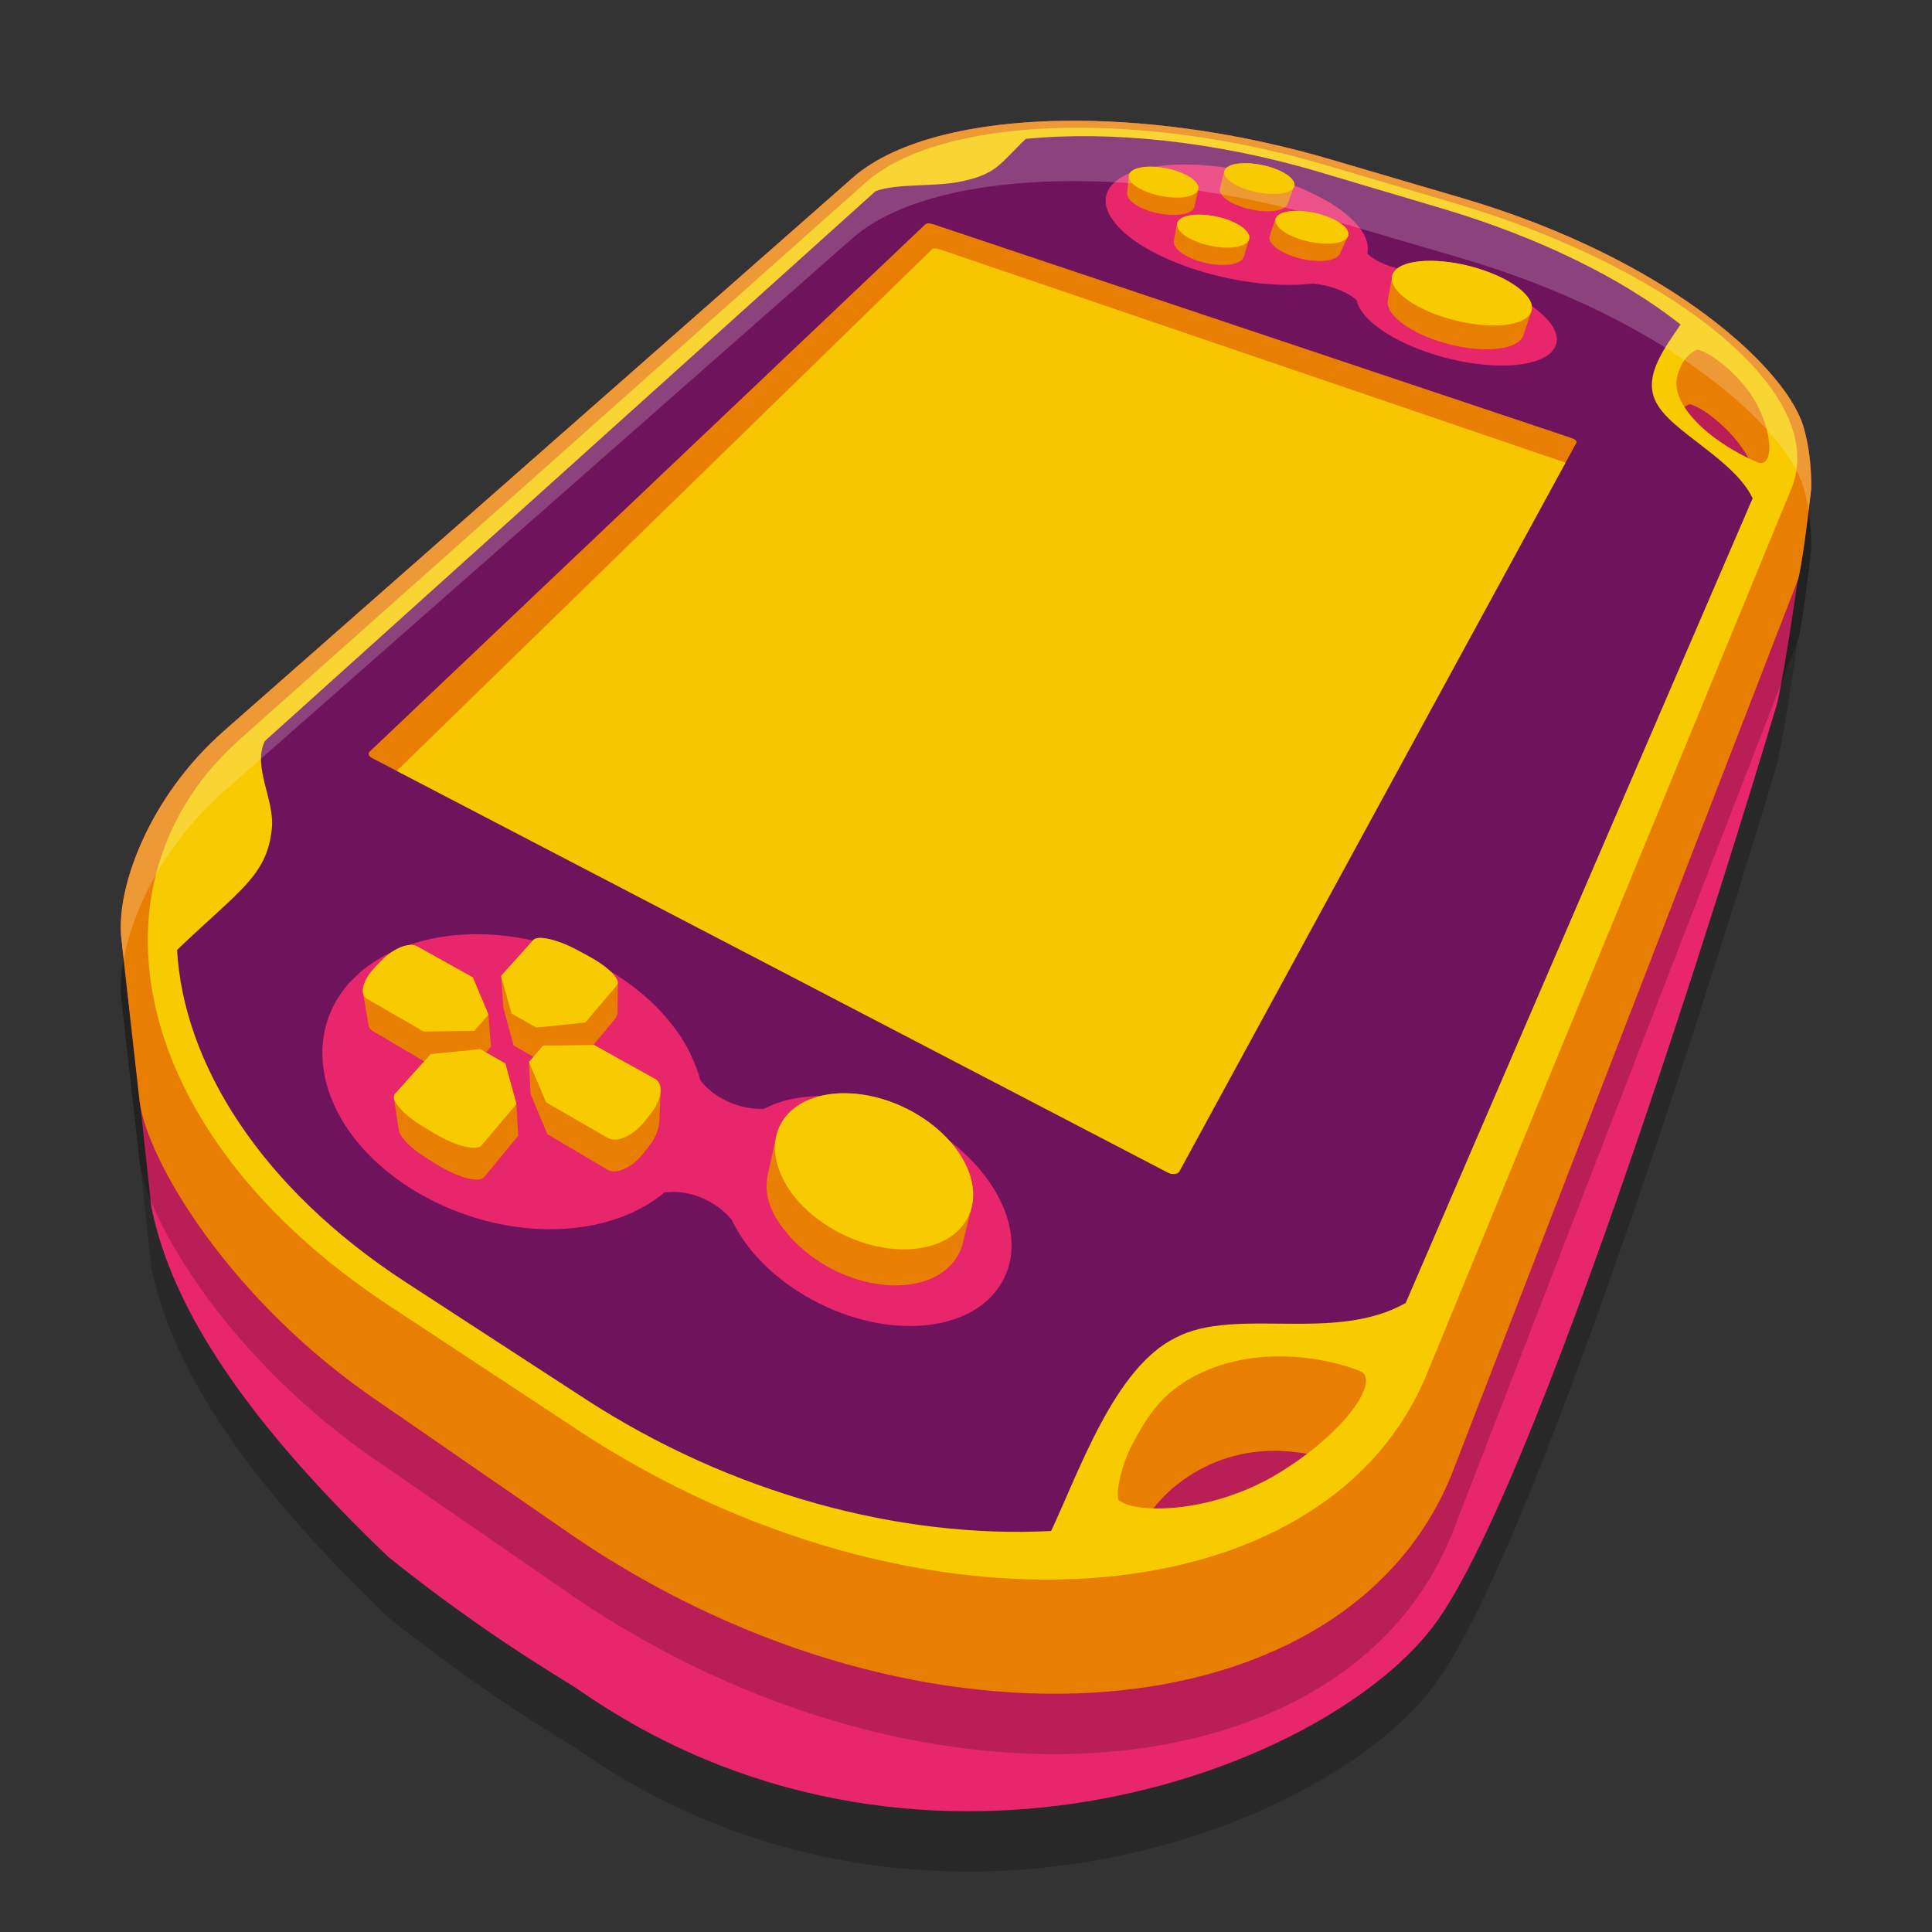 <svg xmlns="http://www.w3.org/2000/svg" width="32" height="32" version="1.1">
 <rect width="100%" height="100%" fill="#333333" stroke="none"/>
 <path style="opacity:0.2" d="m 17.882,3 c -1.65,-0.012 -3.035,0.306 -3.759,0.944 L 3.708,13.107 c -1.262,1.11 -1.793,2.63 -1.698,3.443 l 0.302,2.686 c 0.004,0.029 0.008,0.06 0.014,0.091 l 0.182,1.677 h 0.002 c 0.348,1.719 1.632,3.593 3.919,5.781 0.989,0.795 1.982,1.485 3.119,2.177 5.536,3.888 12.29,1.451 14.179,-1.009 1.889,-2.46 5.663,-15.152 5.663,-15.152 0.117,-0.291 0.384,-2.181 0.384,-2.181 0.062,-0.158 0.18,-1.117 0.226,-1.521 0,0 0.017,-0.512 -0.112,-0.97 C 29.661,7.163 27.686,5.3 24.219,4.281 L 22.025,3.636 C 20.608,3.22 19.165,3.01 17.882,3 Z"/>
 <path style="fill:#e8266b" d="m 17.882,2 c -1.65,-0.012 -3.035,0.306 -3.759,0.944 L 3.708,12.107 c -1.262,1.11 -1.793,2.63 -1.698,3.443 l 0.302,2.686 c 0.004,0.029 0.008,0.06 0.014,0.091 l 0.182,1.677 h 0.002 c 0.348,1.719 1.632,3.593 3.919,5.781 0.989,0.795 1.982,1.485 3.119,2.177 5.536,3.888 12.29,1.451 14.179,-1.009 1.889,-2.46 5.663,-15.152 5.663,-15.152 0.117,-0.291 0.384,-2.181 0.384,-2.181 0.062,-0.158 0.18,-1.117 0.226,-1.521 0,0 0.017,-0.512 -0.112,-0.97 C 29.661,6.163 27.686,4.3 24.219,3.281 l -2.194,-0.645 c -1.417,-0.416 -2.86,-0.626 -4.143,-0.636 z"/>
 <path style="opacity:0.2" d="m 17.882,3 c -1.65,-0.012 -3.035,0.306 -3.759,0.944 L 3.708,13.107 c -1.262,1.11 -1.793,2.63 -1.698,3.443 l 0.302,2.686 c 0.118,0.968 1.485,3.311 3.984,4.997 l 3.257,2.248 C 15.319,30.368 22.352,29.733 24.062,25.374 l 5.711,-14.754 c 0.062,-0.158 0.18,-1.117 0.226,-1.521 0,0 0.017,-0.512 -0.112,-0.97 C 29.661,7.163 27.686,5.3 24.219,4.281 L 22.025,3.636 C 20.608,3.22 19.165,3.01 17.882,3 Z m 10.106,4.696 c 0.196,0.036 0.717,0.422 0.978,0.901 -0.34,-0.164 -0.829,-0.47 -1.072,-0.853 0.032,-0.022 0.068,-0.043 0.094,-0.048 z M 21.138,25.029 c 0.177,0.002 0.371,0.023 0.532,0.053 -0.15,0.114 -0.329,0.242 -0.505,0.348 -0.723,0.434 -1.539,0.584 -2.075,0.568 0.106,-0.132 0.238,-0.274 0.378,-0.387 0.509,-0.411 1.058,-0.567 1.566,-0.581 0.035,-9.8e-4 0.069,-0.001 0.104,-8.4e-4 z"/>
 <path style="fill:#e97f02" d="m 17.882,2 c -1.65,-0.012 -3.035,0.306 -3.759,0.944 L 3.708,12.107 c -1.262,1.11 -1.793,2.63 -1.698,3.443 l 0.302,2.686 c 0.118,0.968 1.485,3.311 3.984,4.997 l 3.257,2.248 C 15.319,29.368 22.352,28.733 24.062,24.374 L 29.773,9.62 c 0.062,-0.158 0.18,-1.117 0.226,-1.521 0,0 0.017,-0.512 -0.112,-0.97 C 29.661,6.163 27.686,4.3 24.219,3.281 L 22.025,2.636 C 20.608,2.22 19.165,2.01 17.882,2 Z m 10.106,4.696 c 0.196,0.036 0.717,0.422 0.978,0.901 -0.34,-0.164 -0.829,-0.47 -1.072,-0.853 0.032,-0.022 0.068,-0.043 0.094,-0.048 z M 21.138,24.03 c 0.177,0.002 0.371,0.023 0.532,0.053 -0.15,0.114 -0.329,0.242 -0.505,0.348 -0.723,0.434 -1.539,0.584 -2.075,0.568 0.106,-0.132 0.238,-0.274 0.378,-0.387 0.509,-0.411 1.058,-0.567 1.566,-0.581 0.035,-9.8e-4 0.069,-0.001 0.104,-8.4e-4 z"/>
 <path style="fill:#f8ca00" d="m 3.966,12.252 c -2.614,2.326 -1.89,6.493 2.474,9.37 0,0 3.126,2.061 3.126,2.061 5.569,3.67 12.374,3.188 14.065,-0.921 0,0 6.039,-14.667 6.039,-14.667 0.654,-1.588 -1.991,-3.67 -5.576,-4.729 0,0 -2.132,-0.63 -2.132,-0.63 -3.132,-0.925 -6.395,-0.806 -7.627,0.29 0,0 -10.37,9.226 -10.37,9.226 m 14.805,11.641 c 0.169,-0.31 0.401,-0.752 0.936,-1.057 1.05,-0.598 2.292,-0.344 2.841,-0.119 0.309,0.192 -0.326,1.057 -1.393,1.698 -1.098,0.659 -2.369,0.666 -2.63,0.426 -0.047,-0.162 0.074,-0.634 0.245,-0.948 0,0 0,0 0,0 M 27.846,6.054 c 0.053,-0.118 0.189,-0.247 0.273,-0.262 0.205,0.038 0.757,0.446 1.005,0.953 0.257,0.525 0.229,0.983 -5.16e-4,0.918 -0.362,-0.148 -1.069,-0.545 -1.301,-1.065 -0.113,-0.253 -0.03,-0.424 0.024,-0.543 0,0 0,0 0,0"/>
 <path style="fill:#6f145c" d="m 4.403,12.26 c -0.006,0.005 -0.011,0.01 -0.016,0.015 -0.21,0.428 0.168,0.971 0.115,1.455 -0.081,0.782 -0.549,1.025 -1.569,2.004 0.106,1.866 1.366,3.929 3.794,5.508 0,0 2.962,1.926 2.962,1.926 2.423,1.576 5.223,2.319 7.721,2.19 0.477,-1.016 1.056,-2.711 2.066,-3.203 0.992,-0.519 2.628,0.097 3.807,-0.574 0,0 5.746,-13.327 5.746,-13.327 C 28.721,7.6 27.657,7.143 27.426,6.653 27.197,6.208 27.623,5.704 27.835,5.375 26.881,4.619 25.503,3.934 23.894,3.456 c 0,0 -2.039,-0.606 -2.039,-0.606 -1.732,-0.515 -3.476,-0.687 -4.864,-0.55 -0.435,0.413 -0.478,0.592 -1.115,0.714 -0.412,0.081 -1.037,0.022 -1.374,0.153 -0.006,0.004 -0.009,0.007 -0.013,0.011 0,0 -10.087,9.082 -10.087,9.082"/>
 <path style="fill:#e8266b" d="m 18.43,3.049 c 0.373,-0.39 1.539,-0.434 2.644,-0.101 0.993,0.299 1.666,0.823 1.573,1.249 0.131,0.141 0.409,0.248 0.691,0.283 0.079,-0.001 0.161,0.001 0.246,0.007 0,0 0.098,0.008 0.098,0.008 0.263,0.026 0.54,0.082 0.807,0.165 0.884,0.274 1.457,0.768 1.257,1.107 C 25.54,6.113 24.612,6.153 23.695,5.853 23.181,5.684 22.767,5.437 22.577,5.188 c 0,0 -0.019,-0.025 -0.019,-0.025 C 22.511,5.098 22.483,5.034 22.471,4.973 22.327,4.837 22.03,4.721 21.746,4.697 c -0.106,0.012 -0.219,0.019 -0.338,0.021 0,0 -0.006,9.13e-5 -0.006,9.13e-5 -0.508,0.007 -1.086,-0.085 -1.616,-0.257 -1.153,-0.376 -1.741,-1.009 -1.356,-1.411 0,0 0,1.93e-5 0,1.93e-5 M 5.83,16.232 c -0.919,0.962 -0.524,2.514 0.989,3.461 1.386,0.866 3.185,0.892 4.186,0.058 0.418,-0.055 0.847,0.136 1.114,0.451 0.05,0.106 0.111,0.212 0.181,0.315 0,0 0.084,0.119 0.084,0.119 0.239,0.313 0.563,0.596 0.941,0.82 1.266,0.751 2.754,0.656 3.263,-0.205 0.489,-0.827 -0.139,-2.02 -1.351,-2.672 -0.675,-0.363 -1.437,-0.504 -2.067,-0.386 0,0 -0.063,0.011 -0.063,0.011 -0.166,0.037 -0.319,0.091 -0.455,0.162 -0.385,0.02 -0.822,-0.171 -1.051,-0.471 -0.037,-0.141 -0.09,-0.281 -0.157,-0.419 0,0 0,-0.006 0,-0.006 -0.281,-0.582 -0.811,-1.102 -1.481,-1.467 -1.447,-0.785 -3.254,-0.687 -4.129,0.228 0,0 0,-1.9e-5 0,-1.9e-5"/>
 <path style="fill:#e97f02" d="m 6.124,12.448 c 0,0 9.204,-8.734 9.204,-8.734 0.018,-0.017 0.069,-0.019 0.113,-0.005 0,0 10.588,3.546 10.588,3.546 0.058,0.02 0.095,0.054 0.083,0.076 0,0 -6.597,12.074 -6.597,12.074 -0.025,0.046 -0.107,0.051 -0.183,0.011 0,0 -13.173,-6.862 -13.173,-6.862 -0.053,-0.027 -0.068,-0.075 -0.035,-0.106 0,0 0,0 0,0"/>
 <path style="fill:#e97f02" d="m 8.932,15.536 c -0.046,0.002 -0.08,0.013 -0.099,0.035 l -0.533,0.593 -1.036e-4,1.4e-4 1.036e-4,7e-4 0.037,0.526 0.17,0.625 0.329,0.189 -0.075,0.087 1.029e-4,4.3e-4 0.026,0.526 0.279,0.667 0.997,0.589 c 0.147,0.087 0.415,-0.038 0.599,-0.278 l 0.1,-0.13 c 0.093,-0.121 0.144,-0.247 0.154,-0.352 h 0.002 l 0.023,-0.515 -9.1e-4,-2.9e-4 c 0.012,-0.104 -0.017,-0.19 -0.092,-0.231 L 9.84,17.308 v -1.5e-4 l -0.01,1.5e-4 0.364,-0.441 c 0.017,-0.022 0.031,-0.059 0.034,-0.077 l 0.006,-0.512 h -8.4e-4 c 9.1e-4,-0.103 -0.197,-0.286 -0.488,-0.442 L 9.562,15.738 C 9.315,15.605 9.07,15.53 8.932,15.536 Z m -2.11,0.116 c -0.141,-0.007 -0.345,0.094 -0.506,0.262 l -0.109,0.114 c -0.138,0.144 -0.208,0.299 -0.196,0.406 h -1.447e-4 l 1.447e-4,4.3e-4 0.095,0.557 c 0.004,0.023 0.025,0.06 0.063,0.082 l 0.856,0.506 -0.481,0.535 c -0.019,0.02 -0.024,0.047 -0.018,0.079 -2.1e-6,-3e-6 -7e-4,4e-6 -7e-4,0 6.3e-5,-0.003 0.076,0.498 0.076,0.498 h 0.002 c -0.006,0.115 0.18,0.317 0.466,0.493 l 0.184,0.114 c 0.34,0.209 0.683,0.298 0.766,0.197 l 0.564,-0.683 -0.031,-0.526 v -5.69e-4 c 0,0 -1.029e-4,0 -1.029e-4,0 l -0.185,-0.671 -0.319,-0.183 0.084,-0.097 -0.042,-0.527 1.036e-4,-1.5e-4 L 7.832,16.189 6.909,15.675 c -0.025,-0.014 -0.054,-0.021 -0.087,-0.023 z M 20.584,2.703 c -0.13,0.005 -0.235,0.034 -0.282,0.086 -0.015,0.017 -0.023,0.035 -0.025,0.054 l -5.17e-4,-1.074e-4 -0.072,0.274 5.17e-4,3.222e-4 c -0.03,0.103 0.129,0.238 0.393,0.32 0.302,0.093 0.621,0.081 0.711,-0.028 0.01,-0.012 0.016,-0.025 0.019,-0.038 l 0.001,4.295e-4 0.109,-0.291 -4.13e-4,-1.074e-4 C 21.463,2.977 21.294,2.843 21.024,2.763 20.871,2.718 20.715,2.699 20.584,2.704 Z m -1.568,0.058 c -0.131,0.005 -0.237,0.034 -0.288,0.087 -0.018,0.019 -0.028,0.039 -0.03,0.061 l -5.18e-4,-1.074e-4 -0.029,0.285 0.002,7.49e-4 c -0.015,0.101 0.131,0.226 0.376,0.303 0.296,0.094 0.618,0.081 0.714,-0.028 0.008,-0.009 0.012,-0.019 0.016,-0.029 l 0.003,7.49e-4 0.002,-0.008 c 0.002,-0.006 0.003,-0.012 0.004,-0.018 l 0.063,-0.281 -0.001,-3.221e-4 C 19.873,3.031 19.713,2.9 19.452,2.822 19.302,2.777 19.147,2.757 19.016,2.762 Z m 2.421,0.731 c -0.135,0.005 -0.241,0.036 -0.288,0.092 -0.01,0.012 -0.017,0.025 -0.021,0.038 l -8.4e-4,-1.074e-4 -0.1,0.293 h 3.09e-4 c -0.027,0.11 0.142,0.254 0.418,0.341 0.315,0.1 0.645,0.086 0.734,-0.03 0.004,-0.005 0.004,-0.01 0.006,-0.014 l 0.003,5.369e-4 0.136,-0.294 c 9.1e-4,-0.002 0.002,-0.004 0.003,-0.006 l 0.002,-0.003 -4.14e-4,-1.074e-4 C 22.371,3.797 22.188,3.646 21.893,3.557 21.734,3.509 21.571,3.488 21.437,3.493 Z m -1.618,0.062 c -0.135,0.005 -0.244,0.036 -0.295,0.093 -0.015,0.016 -0.023,0.034 -0.027,0.053 l -5.18e-4,-1.074e-4 -0.053,0.288 0.001,3.222e-4 c -0.022,0.109 0.136,0.247 0.399,0.333 0.31,0.1 0.641,0.087 0.737,-0.03 0.011,-0.013 0.017,-0.026 0.021,-0.041 l 0.001,3.221e-4 0.085,-0.287 c 0.001,-0.003 0.002,-0.007 0.003,-0.01 l 9.1e-4,-0.003 -5.18e-4,-1.074e-4 C 20.711,3.84 20.542,3.702 20.272,3.619 20.116,3.571 19.954,3.55 19.819,3.555 Z m 3.892,0.765 c -0.296,-0.003 -0.53,0.058 -0.619,0.18 -0.021,0.029 -0.033,0.059 -0.036,0.092 l -5.16e-4,-1.074e-4 -0.068,0.377 0.001,4.296e-4 c -0.047,0.217 0.295,0.507 0.84,0.683 0.617,0.2 1.242,0.174 1.385,-0.058 0.007,-0.011 0.011,-0.022 0.015,-0.033 l 0.001,3.221e-4 0.003,-0.009 c 4.14e-4,-0.001 6.21e-4,-0.003 0.001,-0.004 L 25.368,5.148 25.367,5.148 C 25.431,4.923 25.051,4.62 24.476,4.445 24.209,4.364 23.941,4.323 23.711,4.32 Z M 14.022,18.108 c -0.442,-0.008 -0.828,0.135 -1.035,0.423 -0.066,0.092 -0.11,0.194 -0.132,0.301 l -4.13e-4,-2.9e-4 -0.127,0.579 c -0.004,0.016 -0.039,0.138 -0.028,0.306 0.009,0.132 0.06,0.331 0.223,0.564 0.164,0.233 0.413,0.482 0.745,0.676 0.85,0.496 1.834,0.43 2.184,-0.139 0.047,-0.076 0.079,-0.158 0.089,-0.2 l 0.153,-0.622 -3.1e-4,-1.5e-4 c 0.132,-0.532 -0.275,-1.197 -0.996,-1.589 -0.354,-0.193 -0.733,-0.291 -1.077,-0.297 z"/>
 <path style="opacity:0.95;fill:#f8ca00" d="m 15.438,4.129 c 0.018,-0.017 0.067,-0.019 0.11,-0.005 l 10.382,3.539 c -2.156,3.958 -4.24,7.784 -6.396,11.742 -0.024,0.045 -0.114,0.056 -0.188,0.017 -4.321,-2.25 -8.453,-4.403 -12.774,-6.653 z"/>
 <path style="fill:#ffffff;opacity:0.2" d="M 17.881 2 C 16.231 1.988 14.848 2.306 14.123 2.943 L 3.709 12.107 C 2.447 13.218 1.917 14.739 2.012 15.551 L 2.049 15.889 C 2.201 15.058 2.737 13.963 3.709 13.107 L 14.123 3.943 C 14.848 3.306 16.231 2.988 17.881 3 C 19.164 3.01 20.608 3.22 22.025 3.637 L 24.219 4.281 C 27.685 5.3 29.661 7.163 29.887 8.129 C 29.917 8.237 29.939 8.349 29.955 8.455 C 29.97 8.335 29.99 8.184 30 8.1 C 30 8.1 30.016 7.586 29.887 7.129 C 29.661 6.163 27.685 4.3 24.219 3.281 L 22.025 2.637 C 20.608 2.22 19.164 2.01 17.881 2 z"/>
 <path style="fill:#f8ca00" d="m 8.299,16.164 c 0,0 0.175,0.625 0.175,0.625 0,0 0.411,0.23 0.411,0.23 0,0 0.811,-0.083 0.811,-0.083 0,0 0.522,-0.617 0.522,-0.617 0.074,-0.088 -0.139,-0.304 -0.473,-0.484 0,0 -0.182,-0.098 -0.182,-0.098 -0.33,-0.177 -0.656,-0.252 -0.73,-0.167 0,0 -0.533,0.593 -0.533,0.593 m -1.166,1.296 c 0,0 0.822,-0.082 0.822,-0.082 0,0 0.414,0.238 0.414,0.238 0,0 0.185,0.671 0.185,0.671 0,0 -0.577,0.683 -0.577,0.683 -0.085,0.101 -0.437,0.012 -0.784,-0.197 0,0 -0.189,-0.114 -0.189,-0.114 -0.342,-0.206 -0.547,-0.449 -0.459,-0.544 0,0 0.589,-0.655 0.589,-0.655 M 9.839,17.308 c 0,0 -0.844,0.01 -0.844,0.01 0,0 -0.234,0.274 -0.234,0.274 0,0 0.286,0.667 0.286,0.667 0,0 1.02,0.589 1.02,0.589 0.15,0.087 0.424,-0.038 0.613,-0.277 0,0 0.102,-0.13 0.102,-0.13 0.185,-0.235 0.213,-0.489 0.065,-0.571 0,0 -1.007,-0.561 -1.007,-0.561 M 7.832,16.189 c 0,0 0.26,0.619 0.26,0.619 0,0 -0.237,0.267 -0.237,0.267 0,0 -0.839,0.01 -0.839,0.01 0,0 -0.934,-0.539 -0.934,-0.539 -0.133,-0.077 -0.076,-0.309 0.125,-0.519 0,0 0.109,-0.114 0.109,-0.114 0.198,-0.206 0.461,-0.312 0.592,-0.239 0,0 0.924,0.515 0.924,0.515 M 19.452,2.822 c 0.302,0.091 0.469,0.252 0.37,0.36 -0.1,0.109 -0.43,0.122 -0.735,0.028 -0.303,-0.093 -0.463,-0.255 -0.36,-0.361 0.102,-0.105 0.425,-0.117 0.725,-0.027 0,0 0,0 0,0 m 2.441,0.735 c 0.321,0.097 0.509,0.268 0.419,0.383 -0.091,0.116 -0.431,0.129 -0.755,0.029 -0.322,-0.099 -0.503,-0.271 -0.408,-0.383 0.094,-0.112 0.426,-0.124 0.744,-0.029 0,0 0,0 0,0 m -0.476,-0.435 c -0.092,0.109 -0.421,0.121 -0.732,0.028 -0.308,-0.093 -0.478,-0.254 -0.382,-0.359 0.095,-0.105 0.417,-0.117 0.722,-0.027 0.307,0.09 0.484,0.251 0.393,0.359 0,0 0,0 0,0 m -0.75,0.882 c -0.099,0.116 -0.44,0.13 -0.759,0.029 -0.316,-0.099 -0.487,-0.272 -0.384,-0.385 0.102,-0.112 0.435,-0.125 0.748,-0.029 0.315,0.097 0.493,0.269 0.395,0.384 0,0 0,0 0,0 m 3.809,0.442 C 25.095,4.633 25.489,4.97 25.345,5.198 25.198,5.43 24.556,5.456 23.922,5.256 23.297,5.059 22.93,4.72 23.091,4.5 c 0.159,-0.216 0.774,-0.241 1.385,-0.055 0,0 0,0 0,0 m -9.377,13.96 c 0.829,0.451 1.243,1.263 0.9,1.817 -0.352,0.57 -1.351,0.632 -2.205,0.136 -0.834,-0.484 -1.184,-1.304 -0.807,-1.828 0.367,-0.511 1.301,-0.566 2.112,-0.125 0,0 0,0 0,0"/>
</svg>
